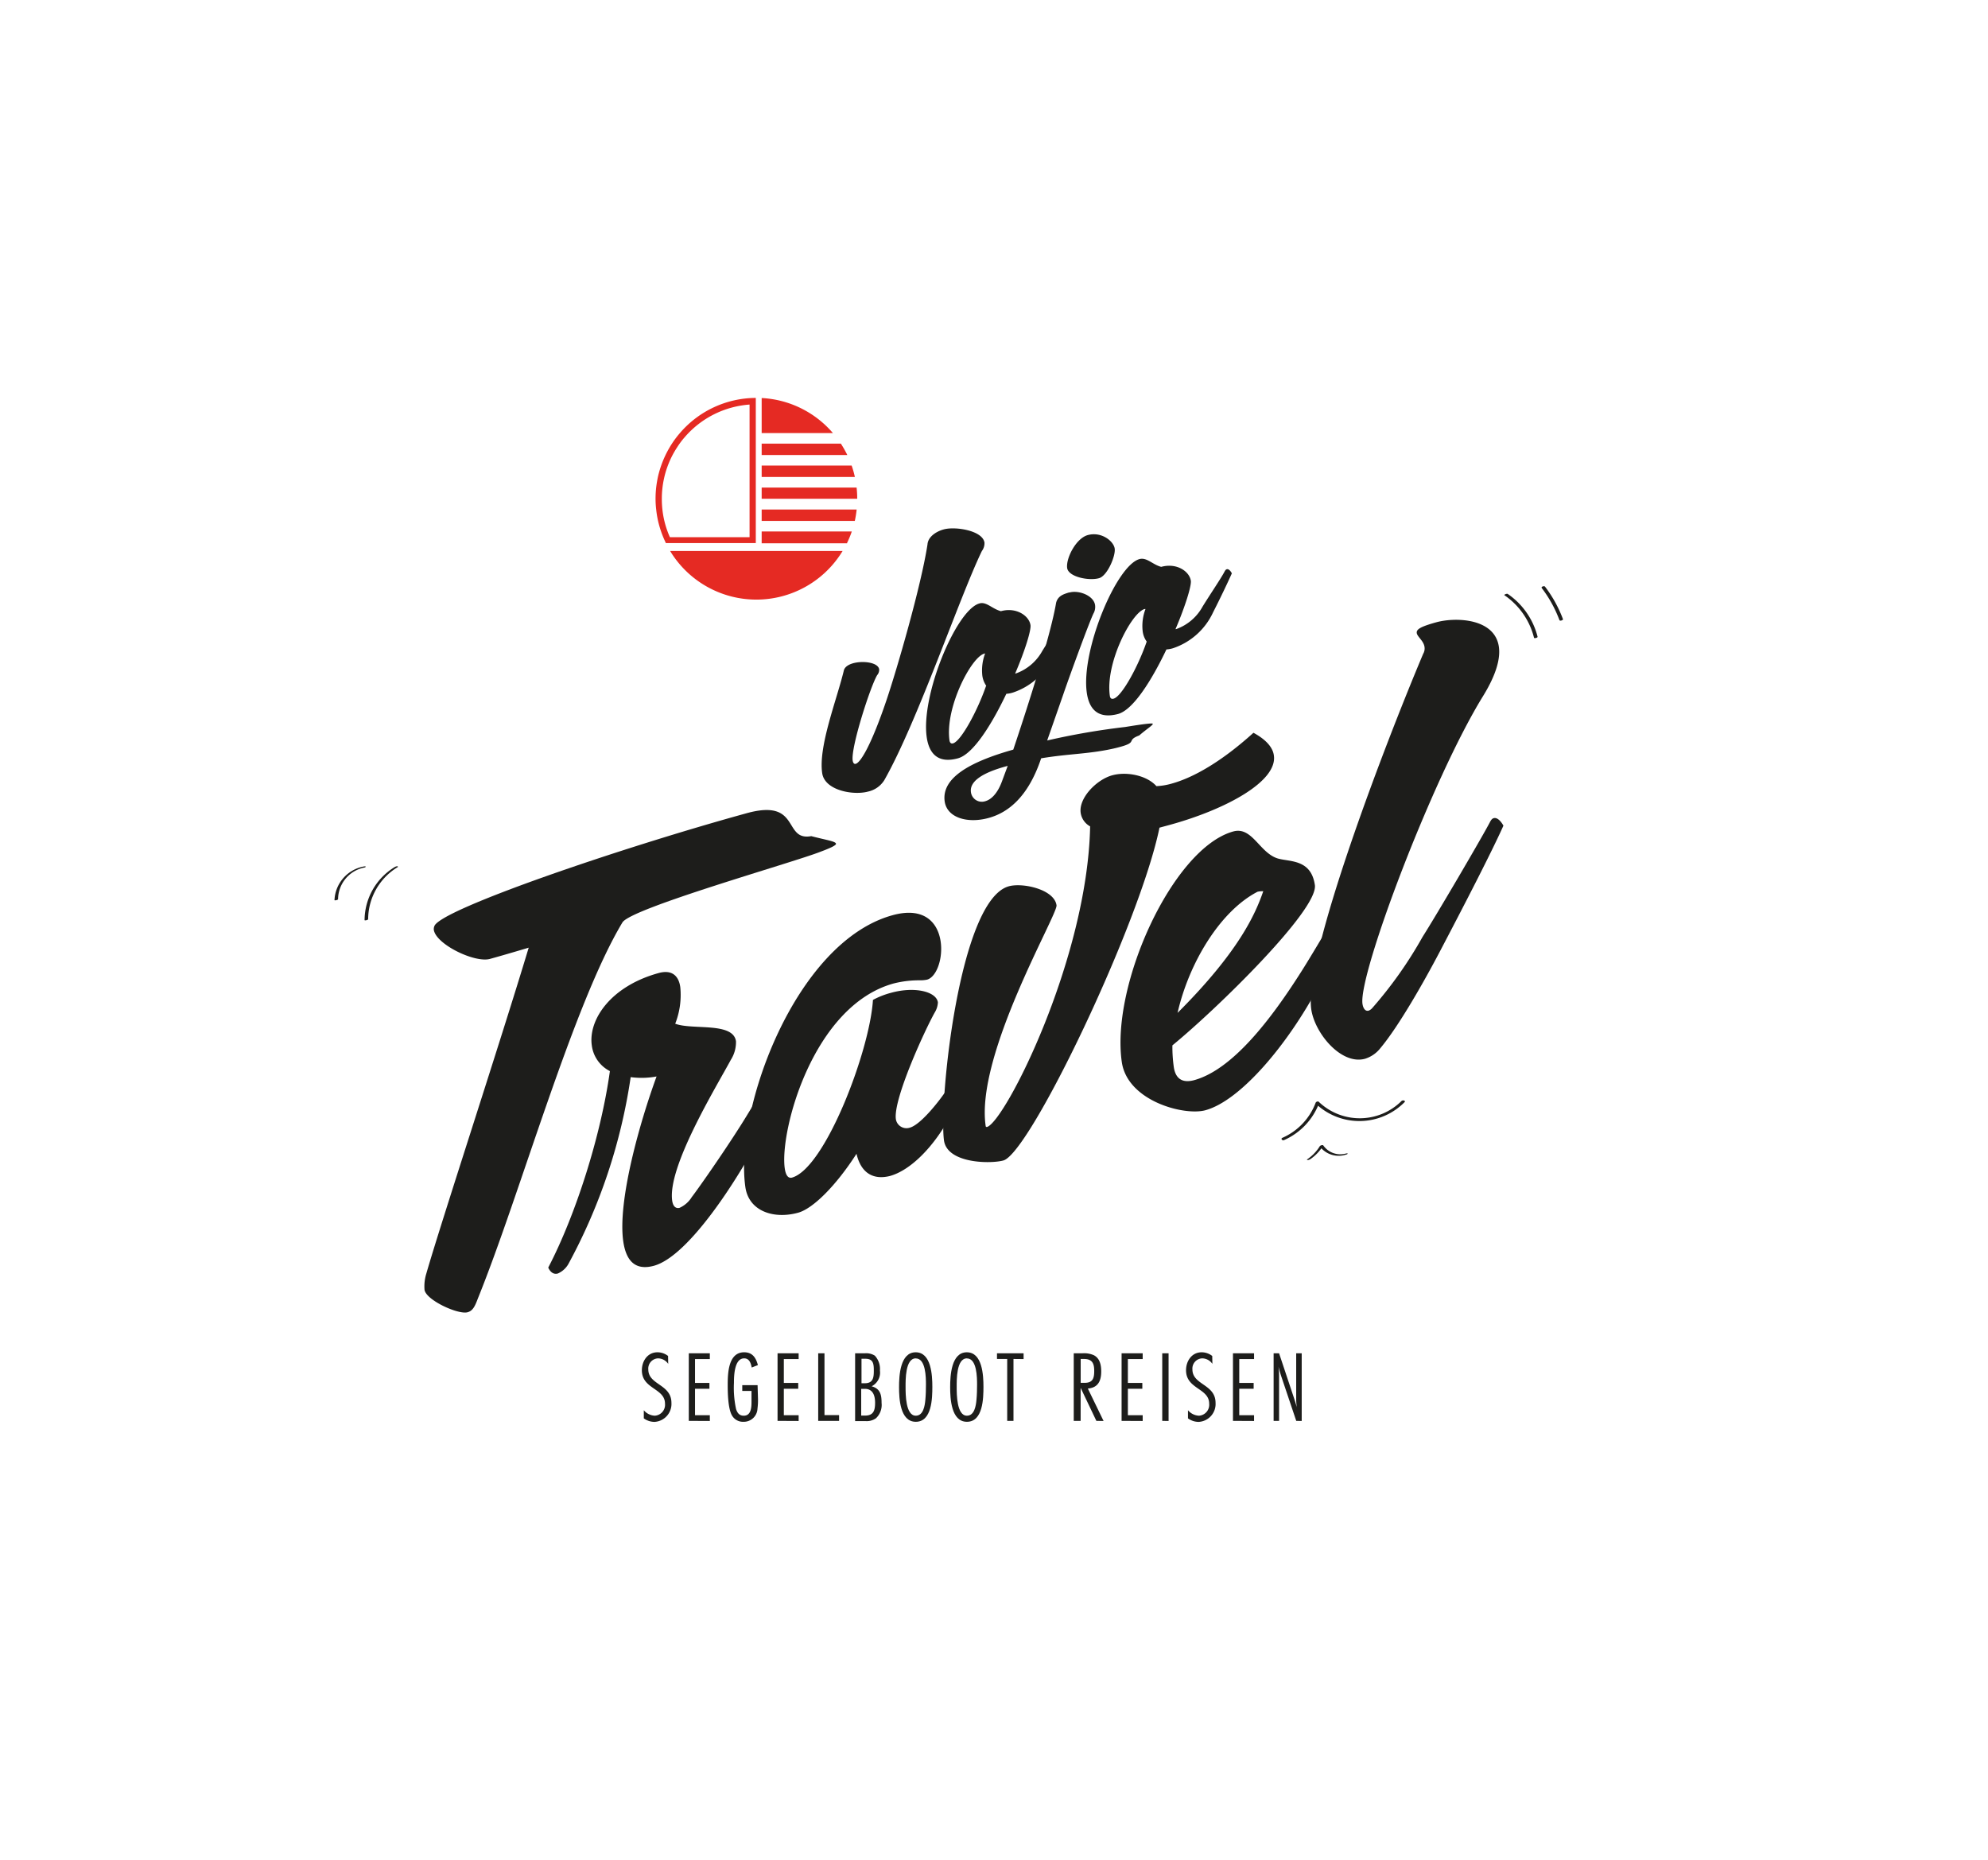 <svg id="Ebene_1" data-name="Ebene 1" xmlns="http://www.w3.org/2000/svg" viewBox="0 0 389.29 364.29"><defs><style>.cls-1{fill:#e52a23;}.cls-2{fill:#1d1d1b;}</style></defs><path class="cls-1" d="M146.78,79.19v26h-15.6c-.22-.49-.42-1-.59-1.49a18,18,0,0,1-.55-1.94,18.51,18.51,0,0,1-.44-4.07,17.65,17.65,0,0,1,.11-2.06,18.67,18.67,0,0,1,.32-1.94,17.1,17.1,0,0,1,.59-2.09,19.29,19.29,0,0,1,.8-1.94,18.75,18.75,0,0,1,1.19-2.09,16,16,0,0,1,1.45-1.94,18.52,18.52,0,0,1,12.72-6.41M148,77.92a19.66,19.66,0,0,0-14.86,6.88,19.33,19.33,0,0,0-1.56,2.07,20.15,20.15,0,0,0-2.75,6.53c-.14.68-.26,1.37-.34,2.07a19.82,19.82,0,0,0-.12,2.19v0a17.7,17.7,0,0,0,.12,2.07,20.32,20.32,0,0,0,.36,2.23,19.74,19.74,0,0,0,.59,2.07,19,19,0,0,0,.92,2.23s0,0,0,.08H148V77.92Z"/><path class="cls-1" d="M163.1,84.8H149.15V77.94A19.7,19.7,0,0,1,163.1,84.8Z"/><path class="cls-1" d="M165,107.89l-.3.48a19.74,19.74,0,0,1-33.18,0l-.3-.48Z"/><path class="cls-1" d="M165.92,89.1H149.15V86.87h15.51A22.07,22.07,0,0,1,165.92,89.1Z"/><path class="cls-1" d="M149.15,104.07H166.8a19,19,0,0,1-.92,2.23s0,0,0,.08H149.15Z"/><path class="cls-1" d="M167.4,93.4H149.15V91.17h17.62A18.91,18.91,0,0,1,167.4,93.4Z"/><path class="cls-1" d="M149.15,99.77h18.6a20.32,20.32,0,0,1-.36,2.23H149.15Z"/><path class="cls-1" d="M167.86,97.66v0H149.15V95.47h18.59A19.82,19.82,0,0,1,167.86,97.66Z"/><path class="cls-2" d="M103.53,185.57c-3.35,1-5.85,1.72-7.58,2.2-3,.83-10.58-2.86-11-5.69a1.55,1.55,0,0,1,.12-.76c1.33-3.31,36.74-15.36,61.07-22.06,10.75-3,7.11,5.49,12.72,4.47,2.94.77,4.78,1,4.85,1.5,0,.3-1,.8-3.16,1.6-5.45,2.13-36.92,11-38.66,13.79-9.74,16.22-20,53.14-28.33,73.69-.57,1.53-1,2.38-2,2.65-1.85.51-8.14-2.38-8.43-4.4a8.45,8.45,0,0,1,.34-3.13C86.42,239.18,97.88,204.34,103.53,185.57Z"/><path class="cls-2" d="M109.22,249.38c-1.3.35-1.86-1.17-1.86-1.17,5.31-10.17,10.3-25.71,12.07-38.47a6.56,6.56,0,0,1-3.54-5c-.73-5,3.63-11.6,13.08-14.2,2.83-.78,4,.8,4.25,2.82a15.38,15.38,0,0,1-1,7.1c3.35,1.28,11.35-.39,11.9,3.44a6.44,6.44,0,0,1-1,3.62c-3,5.55-12.45,21-11.49,27.61.18,1.21.79,1.56,1.45,1.38a5.43,5.43,0,0,0,2.4-2.13c.95-1.2,6-8.37,9.69-14.21,2.67-4.2,11.56-19.34,13.15-22.39.27-.5.45-.76.78-.85,1-.27,1.9,1.47,1.9,1.47-2.3,5.14-7.49,15.38-12.56,24.86-4,7.6-13.55,22.72-20.39,24.6-3.69,1-5.45-1-6-4.75-1.15-8,3.28-23.46,6.52-32.32a16,16,0,0,1-5.07.13,110.11,110.11,0,0,1-12.22,36.63A4.38,4.38,0,0,1,109.22,249.38Z"/><path class="cls-2" d="M167.72,225.93c-4,6.23-8.5,10.73-11.43,11.54-4.78,1.31-9.64-.28-10.33-5-2.18-15.14,9.8-48,28.8-53.25,6.3-1.74,8.92,1.53,9.44,5.16.48,3.34-.81,6.94-2.66,7.45a6,6,0,0,1-1.22.13,20.46,20.46,0,0,0-5.33.62c-15.85,4.37-22.35,29-21.32,36.2.19,1.31.63,2,1.4,1.82,6.51-1.8,15.27-24.88,15.87-34.8a16.18,16.18,0,0,1,3.53-1.39c4.66-1.29,8.88-.24,9.19,1.87a4.17,4.17,0,0,1-.63,2c-2,3.58-8.15,17-7.6,20.87a2.1,2.1,0,0,0,2.72,1.67c2.28-.63,6.07-5.66,7-7.07,0,0,1.81,0,2,1.54a3.81,3.81,0,0,1-.56,2.36c-3.71,7.21-8.5,11.57-12.3,12.62C171.06,231.09,168.61,229.77,167.72,225.93Z"/><path class="cls-2" d="M213.47,161.82a3.62,3.62,0,0,1-1.85-2.64c-.42-2.93,3.13-6.53,6.17-7.36,2.82-.78,6.77,0,8.66,2.12a12.8,12.8,0,0,0,3-.5c4.35-1.2,9.87-4.4,16-9.95,2.57,1.39,3.81,2.94,4,4.45.73,5.05-9.32,10.54-20.4,13.59l-2,.54c-3.84,18.78-25.36,63.74-30.57,65.17-2.5.69-11,.62-11.63-3.93-1-7.26,2.92-47.07,12.7-49.76,2.71-.75,8.89.59,9.34,3.72.26,1.81-15.89,29.24-13.88,43.17,0,.2.15.27.26.24C196.75,219.72,212.94,187.88,213.47,161.82Z"/><path class="cls-2" d="M229.58,204.7a28.57,28.57,0,0,0,.27,4.23c.32,2.22,1.6,3.23,4,2.58,7.49-2.07,15-11.79,21.17-21.57,2.67-4.2,11.55-19.34,13.14-22.4.27-.49.46-.75.78-.84,1-.27,1.91,1.46,1.91,1.46-2.31,5.15-7.51,15.29-12.57,24.87-6.12,11.55-15.38,22.49-22.23,24.37-4.13,1.14-15.27-1.77-16.38-9.44-2.18-15.14,10-41.89,21.84-45.15,3.69-1,5.11,4.15,8.66,5.28,2.36.71,6.56.08,7.31,5.22C258.16,178.16,238.27,197.59,229.58,204.7Zm17.79-30.18a4.18,4.18,0,0,0-1.12.1c-7.36,3.81-13.45,14-15.66,23.72C242.63,186.32,245.85,178.93,247.37,174.52Z"/><path class="cls-2" d="M266.8,196.56c.13.9.56,1.52,1.21,1.34a1.79,1.79,0,0,0,.71-.51,81.22,81.22,0,0,0,9.85-13.94c2.67-4.19,11.55-19.33,13.15-22.39.26-.5.45-.76.78-.85,1-.27,1.9,1.47,1.9,1.47-2.3,5.14-7.6,15.42-12.56,24.86-2.84,5.4-7.87,14.34-11.53,18.7a6.11,6.11,0,0,1-3,2.08c-4.67,1.29-9.87-5-10.54-9.69-1.48-10.29,14.26-51.45,21.92-69.61a2.05,2.05,0,0,0,.26-1.33c-.17-1.22-1.42-2-1.52-2.73s.72-1.25,3.87-2.12c3.69-1,11.4-.83,12.21,4.82.32,2.22-.46,5.38-3.12,9.68C280.43,152.51,266,190.8,266.8,196.56Z"/><path class="cls-2" d="M130.85,267.07a2.46,2.46,0,0,0-2-1.08,2,2,0,0,0-1.9,2.17c0,3.06,4.53,2.86,4.53,6.54a3.52,3.52,0,0,1-3.32,3.73,3.61,3.61,0,0,1-2.09-.69v-1.59a3,3,0,0,0,2.15,1.07,2.15,2.15,0,0,0,2-2.36c0-3.05-4.53-2.83-4.53-6.54,0-1.81,1.12-3.52,3.06-3.52a3.38,3.38,0,0,1,2.07.72Z"/><path class="cls-2" d="M134.88,278.23V265H139v1.13h-2.9v4.67h2.82v1.14h-2.82v5.18H139v1.13Z"/><path class="cls-2" d="M148.43,273.9a12.49,12.49,0,0,1-.1,1.93,2.68,2.68,0,0,1-2.72,2.58,2.48,2.48,0,0,1-2.29-1.27c-.75-1.31-.82-4.33-.82-5.86,0-2.27.07-6.48,3.22-6.48,1.63,0,2.31,1.07,2.69,2.51l-1.21.47c-.16-.83-.46-1.79-1.48-1.79-1.94,0-2,3.48-2,4.83a19.63,19.63,0,0,0,.42,5.11c.25.76.65,1.29,1.5,1.29,1.46,0,1.52-1.67,1.52-2.74v-2.11h-1.81v-1.13h3Z"/><path class="cls-2" d="M152.26,278.23V265h4.13v1.13h-2.9v4.67h2.82v1.14h-2.82v5.18h2.9v1.13Z"/><path class="cls-2" d="M160.22,278.23V265h1.23V277.1h2.86v1.13Z"/><path class="cls-2" d="M169.36,265a3.15,3.15,0,0,1,1.95.46,3.86,3.86,0,0,1,1,2.92,3,3,0,0,1-1.63,3.08c1.71.46,1.95,1.67,1.95,3.26a3.58,3.58,0,0,1-1.1,3,3.12,3.12,0,0,1-2.08.55h-2V265Zm0,5.86c1.61,0,1.75-1.11,1.75-2.42s-.06-2.37-1.63-2.37h-.78v4.79Zm0,6.34c1.69,0,2-1,2-2.52,0-1.33-.39-2.72-2-2.72h-.72v5.24Z"/><path class="cls-2" d="M179.33,278.41c-3.1,0-3.28-4.59-3.28-6.79s.2-6.82,3.26-6.82,3.26,4.53,3.26,6.76S182.49,278.41,179.33,278.41Zm0-12.42c-2.06,0-2,4.2-2,5.61s0,5.62,2,5.62c1.49,0,1.77-2,1.87-3.08s.12-2,.12-3C181.32,269.77,181.3,266,179.33,266Z"/><path class="cls-2" d="M189.34,278.41c-3.1,0-3.28-4.59-3.28-6.79s.2-6.82,3.26-6.82,3.26,4.53,3.26,6.76S192.5,278.41,189.34,278.41Zm0-12.42c-2.06,0-2,4.2-2,5.61s0,5.62,2,5.62c1.49,0,1.77-2,1.87-3.08s.12-2,.12-3C191.33,269.77,191.31,266,189.34,266Z"/><path class="cls-2" d="M198.46,266.11v12.12h-1.23V266.11h-2V265h5.21v1.13Z"/><path class="cls-2" d="M214.69,278.23l-3.08-6.47v6.47h-1.35V265h1.67a4.66,4.66,0,0,1,2.28.38c1.19.63,1.43,1.95,1.43,3.18,0,1.83-.61,3.18-2.62,3.34l3.08,6.35Zm-2.27-7.45c1.59,0,1.85-.93,1.85-2.32s-.32-2.35-2-2.35h-.65v4.67Z"/><path class="cls-2" d="M219.63,278.23V265h4.13v1.13h-2.9v4.67h2.83v1.14h-2.83v5.18h2.9v1.13Z"/><path class="cls-2" d="M227.59,278.23V265h1.24v13.25Z"/><path class="cls-2" d="M237.41,267.07a2.46,2.46,0,0,0-2-1.08,2,2,0,0,0-1.91,2.17c0,3.06,4.53,2.86,4.53,6.54a3.51,3.51,0,0,1-3.31,3.73,3.58,3.58,0,0,1-2.09-.69v-1.59a3,3,0,0,0,2.15,1.07,2.15,2.15,0,0,0,2-2.36c0-3.05-4.53-2.83-4.53-6.54,0-1.81,1.12-3.52,3.06-3.52a3.38,3.38,0,0,1,2.07.72Z"/><path class="cls-2" d="M241.44,278.23V265h4.13v1.13h-2.9v4.67h2.82v1.14h-2.82v5.18h2.9v1.13Z"/><path class="cls-2" d="M253.83,278.23l-2.94-8.74c-.2-.61-.38-1.23-.53-1.87a18.29,18.29,0,0,1,.11,2.09v8.52H249.4V265h1.07l3,9c.17.52.31,1,.47,1.57a11.18,11.18,0,0,1-.12-1.63V265h1.08v13.25Z"/><path class="cls-2" d="M294.59,116.55a14.28,14.28,0,0,1,5.8,8.33c.05.18.75,0,.7-.19a14.42,14.42,0,0,0-5.85-8.39c-.17-.11-.79.16-.65.25Z"/><path class="cls-2" d="M301.9,115.14a24.59,24.59,0,0,1,3.47,6.29c.09.24.77,0,.69-.19a24.8,24.8,0,0,0-3.52-6.37c-.14-.19-.81,0-.64.27Z"/><path class="cls-2" d="M77.33,169.76a12.26,12.26,0,0,0-5.94,10.41c0,.13.7,0,.7-.18a12,12,0,0,1,5.78-10.19c.14-.08,0-.13-.05-.17s-.38.07-.49.13Z"/><path class="cls-2" d="M71.31,169.66a7,7,0,0,0-5.81,6.6c0,.1.69,0,.7-.19a6.38,6.38,0,0,1,5-6.16c.08,0,.41-.08.41-.19s-.2-.07-.28-.06Z"/><path class="cls-2" d="M251.45,223.25a12.93,12.93,0,0,0,6.86-7.24l-.6.16a12.42,12.42,0,0,0,17.32-.34c.31-.32-.36-.47-.59-.23a11.59,11.59,0,0,1-16.2.15c-.15-.16-.52,0-.6.16a12.18,12.18,0,0,1-6.51,6.89c-.43.19,0,.61.32.45Z"/><path class="cls-2" d="M256.49,227.05a8.71,8.71,0,0,0,2.63-2.74l-.69.16a4.61,4.61,0,0,0,5.14,1.62c.06,0,.36-.1.32-.2s-.32,0-.38,0a4.06,4.06,0,0,1-4.38-1.59c-.12-.16-.61,0-.69.15A8.47,8.47,0,0,1,256,227c-.12.08-.07.13,0,.15a.76.76,0,0,0,.5-.13Z"/><path class="cls-2" d="M184.83,103.66c2.21-.61,7.6.21,7.95,2.6a2.54,2.54,0,0,1-.51,1.64c-4.4,9.1-12.62,33.45-19.1,44.86A5,5,0,0,1,170,155c-2.86.79-8.52-.19-9-3.62-.76-5.27,2.84-14.28,4.24-20.08.15-.68.89-1.17,1.84-1.43,2-.54,4.88-.14,5.08,1.2a1.62,1.62,0,0,1-.4,1.14c-1.34,2.27-5.16,14.11-4.79,16.71.08.5.3.73.59.65,1-.26,3.11-3.85,6-12.37,2.09-6.17,6.81-22.46,8.06-30.58C181.73,105,183.52,104,184.83,103.66Z"/><path class="cls-2" d="M196,119.68c3-.84,5.53.9,5.79,2.73.15,1-1.08,5-3,9.47l.12,0a9.57,9.57,0,0,0,5.2-4.43c1.51-2.44,3.71-5.69,4.29-6.83.14-.27.25-.42.42-.47.54-.14,1.05.81,1.05.81-.84,1.91-2.27,4.89-3.67,7.64a13.26,13.26,0,0,1-7.81,7,5.48,5.48,0,0,1-1.33.26c-2.86,6-6.48,11.81-9.47,12.63-3.82,1.05-5.64-.81-6.12-4.13-1.18-8.21,5.78-24.94,10.31-26.19C193.13,117.75,194.27,119.22,196,119.68Zm-2.86,14.63a4.63,4.63,0,0,1-.78-2,9.36,9.36,0,0,1,.55-4.36l-.18.05c-2.56.7-7.71,10.6-6.8,17,.08.5.35.66.7.56C188.2,145.11,191.43,139.14,193.09,134.31Z"/><path class="cls-2" d="M193.59,160.17c-4.18,1.15-8.14-.07-8.6-3.22-.65-4.55,4.73-7.71,13.43-10.16,3.3-9.84,7.39-22.79,8.39-28.77.36-1.37,1.5-1.68,2.51-2l.12,0c1.79-.5,4.74.59,5,2.48a2.68,2.68,0,0,1-.22,1.45c-.61,1-4.83,12.56-6,16L205.06,145a139.91,139.91,0,0,1,15.25-2.64c.43-.06,5.39-.91,5.43-.63s-1.1.94-2.65,2.28c-2.65,1-.25,1.28-3.65,2.22-.48.13-1.07.29-1.8.44-4.69,1-8.42.93-13.76,1.82C201.32,156.14,197.35,159.14,193.59,160.17Zm3.74-10.2-.36.1c-4.36,1.2-7.16,2.84-6.84,5.06a2.15,2.15,0,0,0,2.8,1.76c1.14-.31,2.39-1.47,3.28-3.9ZM213,104.78c2.69-.74,5.07,1.19,5.28,2.64s-1.46,5.36-3.07,5.8c-2,.56-6-.25-6.24-2C208.72,109.31,210.7,105.42,213,104.78Z"/><path class="cls-2" d="M227.39,111c3.05-.84,5.53.9,5.8,2.72.14,1-1.09,5-3,9.47l.12,0a9.52,9.52,0,0,0,5.19-4.43c1.51-2.43,3.71-5.69,4.29-6.83.15-.27.25-.41.43-.46.54-.15,1,.8,1,.8-.85,1.91-2.28,4.9-3.68,7.65a13.28,13.28,0,0,1-7.8,7,5.63,5.63,0,0,1-1.33.25c-2.86,6-6.49,11.82-9.47,12.64-3.82,1-5.64-.81-6.12-4.14-1.19-8.21,5.77-24.94,10.31-26.19C224.57,109.09,225.71,110.57,227.39,111Zm-2.85,14.62a4.34,4.34,0,0,1-.78-2,9.26,9.26,0,0,1,.55-4.36l-.18,0c-2.57.71-7.72,10.6-6.8,17,.07.5.34.66.7.56C219.64,136.45,222.88,130.49,224.54,125.65Z"/></svg>